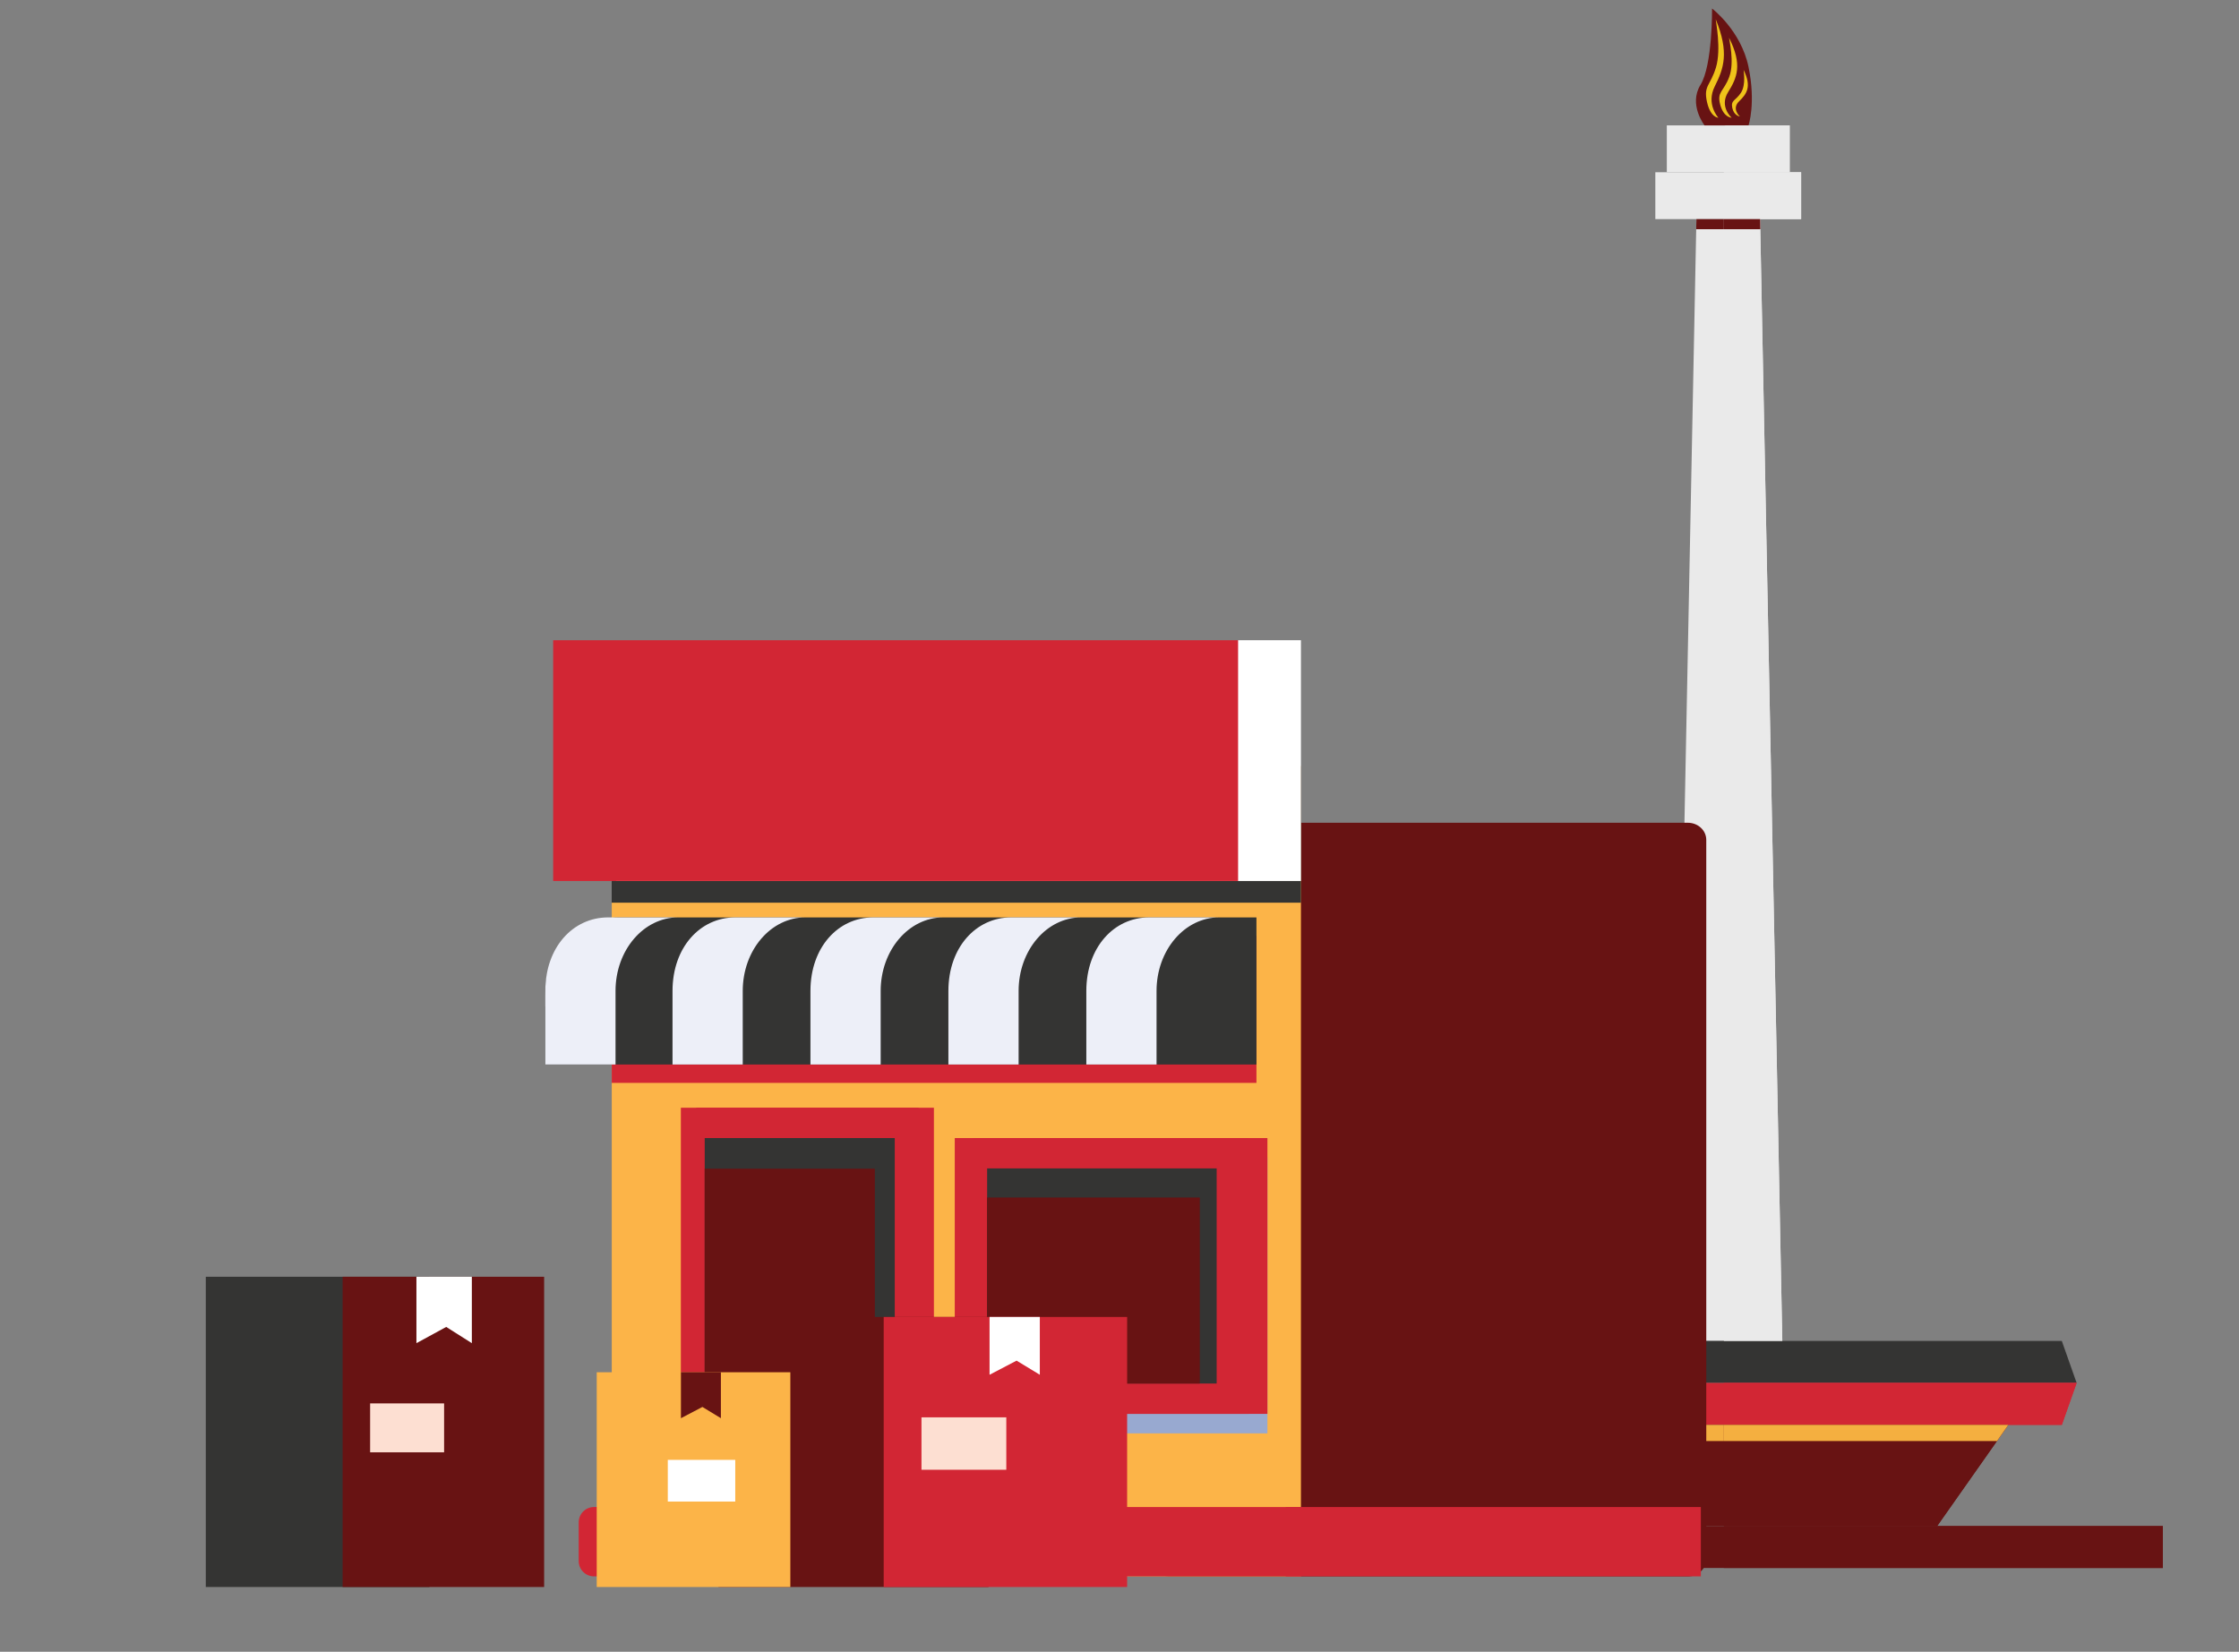 <?xml version="1.0" encoding="utf-8"?>
<!-- Generator: Adobe Illustrator 16.0.0, SVG Export Plug-In . SVG Version: 6.00 Build 0)  -->
<!DOCTYPE svg PUBLIC "-//W3C//DTD SVG 1.1//EN" "http://www.w3.org/Graphics/SVG/1.1/DTD/svg11.dtd">
<svg version="1.1" id="Layer_1" xmlns="http://www.w3.org/2000/svg" xmlns:xlink="http://www.w3.org/1999/xlink" x="0px" y="0px"
	 width="1053.105px" height="777.078px" viewBox="0 0 1053.105 777.078" enable-background="new 0 0 1053.105 777.078"
	 xml:space="preserve">
<rect x="0" y="0" width="1053.105" height="777.078" fill="#808080" stroke="none"/>
<g>
	<g>
		<g>
			<polygon fill-rule="evenodd" clip-rule="evenodd" fill="#EAEAEA" points="783.975,58.988 841.766,58.988 841.766,81.033 
				783.975,81.033 783.975,58.988 			"/>
			<polygon fill-rule="evenodd" clip-rule="evenodd" fill="#EAEAEA" points="778.579,81.033 847.162,81.033 847.162,103.082 
				778.579,103.082 778.579,81.033 			"/>
			<polygon fill-rule="evenodd" clip-rule="evenodd" fill="#EAEAEA" points="797.897,103.082 827.846,103.082 838.302,630.865 
				787.444,630.865 797.897,103.082 			"/>
			<polygon fill-rule="evenodd" clip-rule="evenodd" fill="#681313" points="797.897,103.082 827.846,103.082 827.94,107.843 
				797.8,107.843 797.897,103.082 			"/>
			<polygon fill-rule="evenodd" clip-rule="evenodd" fill="#343433" points="655.974,630.865 969.772,630.865 976.739,650.604 
				649.006,650.604 655.974,630.865 			"/>
			<polygon fill-rule="evenodd" clip-rule="evenodd" fill="#D22634" points="655.974,670.338 969.772,670.338 976.739,650.604 
				649.006,650.604 655.974,670.338 			"/>
			<polygon fill-rule="evenodd" clip-rule="evenodd" fill="#681313" points="714.616,717.945 911.129,717.945 944.605,670.338 
				681.136,670.338 714.616,717.945 			"/>
			<polygon fill-rule="evenodd" clip-rule="evenodd" fill="#F4AF40" points="939.253,677.951 944.605,670.338 681.136,670.338 
				686.495,677.951 939.253,677.951 			"/>
			<polygon fill-rule="evenodd" clip-rule="evenodd" fill="#681313" points="608.453,717.945 1017.29,717.945 1017.29,737.674 
				608.453,737.674 608.453,717.945 			"/>
			<polygon fill-rule="evenodd" clip-rule="evenodd" fill="#EAEAEA" points="810.835,58.988 841.766,58.988 841.766,81.033 
				810.835,81.033 810.835,58.988 			"/>
			<polygon fill-rule="evenodd" clip-rule="evenodd" fill="#EAEAEA" points="810.835,81.033 847.162,81.033 847.162,103.082 
				810.835,103.082 810.835,81.033 			"/>
			<polygon fill-rule="evenodd" clip-rule="evenodd" fill="#EAEAEA" points="810.835,103.082 827.846,103.082 838.302,630.865 
				810.835,630.865 810.835,103.082 			"/>
			<polygon fill-rule="evenodd" clip-rule="evenodd" fill="#681313" points="810.835,103.082 827.846,103.082 827.94,107.843 
				810.835,107.843 810.835,103.082 			"/>
			<polygon fill-rule="evenodd" clip-rule="evenodd" fill="#D22634" points="810.835,670.338 969.772,670.338 976.739,650.604 
				810.835,650.604 810.835,670.338 			"/>
			<polygon fill-rule="evenodd" clip-rule="evenodd" fill="#681313" points="810.835,717.945 911.129,717.945 944.605,670.338 
				810.835,670.338 810.835,717.945 			"/>
			<polygon fill-rule="evenodd" clip-rule="evenodd" fill="#F4AF40" points="939.253,677.951 944.605,670.338 810.835,670.338 
				810.835,677.951 939.253,677.951 			"/>
			<polygon fill-rule="evenodd" clip-rule="evenodd" fill="#681313" points="810.835,717.945 1017.29,717.945 1017.29,737.674 
				810.835,737.674 810.835,717.945 			"/>
			<path fill-rule="evenodd" clip-rule="evenodd" fill="#681313" d="M801.717,58.988c0,0-7.621-9.802-1.901-19.057
				C805.532,30.676,805.257,4,805.257,4s13.611,10.344,17.153,27.49c3.538,17.15,0,27.498,0,27.498H801.717L801.717,58.988z"/>
			<path fill-rule="evenodd" clip-rule="evenodd" fill="#EFC31A" d="M806.976,9.032c0,0.763,2.721,14.146,0.107,22.733
				c-2.611,8.587-5.88,8.461-4.244,16.033c1.633,7.58,5.379,7.58,5.379,7.58s-5.916-6.385-1.676-14.771
				C810.777,32.206,813.403,24.692,806.976,9.032L806.976,9.032z M820.103,32.897c-0.048,0.358,1.212,6.9-1.234,10.698
				c-2.447,3.794-4.874,3.436-4.097,7.144c0.777,3.715,3.578,4.062,3.578,4.062s-4.051-3.546-0.4-7.104
				C821.598,44.142,823.989,40.851,820.103,32.897L820.103,32.897z M813.23,17.745c0,0.617,2.72,11.489,0.104,18.455
				c-2.611,6.975-5.879,6.872-4.238,13.025c1.627,6.153,5.374,6.153,5.374,6.153s-5.917-5.178-1.679-11.999
				C817.032,36.562,819.655,30.46,813.23,17.745L813.23,17.745z"/>
		</g>
		<path fill="#681313" d="M550.224,387.07h243.644c4.801,0,8.669,3.602,8.669,8.064v338.424c0,4.457-3.868,8.059-8.669,8.059
			H550.224c-4.806,0-8.67-3.602-8.67-8.059V395.135C541.554,390.672,545.418,387.07,550.224,387.07L550.224,387.07z"/>
		<polygon fill="#FCB448" points="287.74,360.34 611.897,360.34 611.897,741.617 287.74,741.617 287.74,360.34 		"/>
		<polygon fill="#343433" points="287.709,360.34 611.897,360.34 611.897,424.674 287.709,424.674 287.709,360.34 		"/>
		<path fill="#D22634" d="M291.085,440.254c-1.128,0-2.245,0.061-3.346,0.158v69.047h303.227v-69.205h-77.857H299.733H291.085
			L291.085,440.254z"/>
		<polygon fill="#98A9D0" points="458.443,544.582 458.443,674.336 596.128,674.336 596.128,544.582 588.027,544.582 
			466.542,544.582 458.443,544.582 		"/>
		<polygon fill="#D22634" points="327.448,521.137 439.265,521.137 439.265,741.574 327.448,741.574 327.448,521.137 		"/>
		<polygon fill="#D22634" points="320.241,521.137 432.056,521.137 432.056,741.574 320.241,741.574 320.241,521.137 		"/>
		<polygon fill="#343433" points="331.456,535.408 420.841,535.408 420.841,741.574 331.456,741.574 331.456,535.408 		"/>
		<path fill="#343433" d="M291.085,431.602c-19.17,0-34.6,15.439-34.6,34.607c0,2.467,0.259,4.877,0.749,7.207h-0.749v27.391
			h334.481v-69.205h-77.857H299.733H291.085L291.085,431.602z"/>
		<polygon fill="#D22634" points="457.72,535.408 596.128,535.408 596.128,665.166 457.72,665.166 457.72,535.408 		"/>
		<polygon fill="#D22634" points="449.068,535.408 587.472,535.408 587.472,665.166 449.068,665.166 449.068,535.408 		"/>
		<polygon fill="#343433" points="464.293,549.682 572.253,549.682 572.253,650.891 464.293,650.891 464.293,549.682 		"/>
		<polygon fill="#D22634" points="436.548,708.992 611.897,708.992 611.897,741.617 436.548,741.617 436.548,708.992 		"/>
		<polygon fill="#D22634" points="280.842,708.992 319.227,708.992 319.227,741.617 280.842,741.617 280.842,708.992 		"/>
		<path fill="#D22634" d="M279.401,708.992h15.316c3.993,0,7.209,3.217,7.209,7.215v18.199c0,3.994-3.216,7.211-7.209,7.211h-15.316
			c-3.993,0-7.209-3.217-7.209-7.211v-18.199C272.191,712.209,275.408,708.992,279.401,708.992L279.401,708.992z"/>
		<polygon fill="#FFFFFF" points="289.745,301.195 611.897,301.195 611.897,414.475 289.745,414.475 289.745,301.195 		"/>
		<polygon fill="#D22634" points="260.185,301.195 582.333,301.195 582.333,414.475 260.185,414.475 260.185,301.195 		"/>
		<path fill="#EDEFF8" d="M285.984,431.602c-16.419,0-29.499,13.992-29.499,34.607v34.598h33.025c0,0,0.038-24.109,0-34.598
			c0-19.168,13.158-34.607,29.502-34.607H293.36H285.984L285.984,431.602z"/>
		<path fill="#EDEFF8" d="M345.819,431.602c-16.425,0-29.501,13.992-29.501,34.607v34.598h33.028c0,0,0.033-24.109,0-34.598
			c0-19.168,13.157-34.607,29.499-34.607h-25.652H345.819L345.819,431.602z"/>
		<path fill="#EDEFF8" d="M410.695,431.602c-16.424,0-29.503,13.992-29.503,34.607v34.598h33.03c0,0,0.035-24.109,0-34.598
			c0-19.168,13.157-34.607,29.5-34.607h-25.654H410.695L410.695,431.602z"/>
		<path fill="#EDEFF8" d="M475.573,431.602c-16.422,0-29.5,13.992-29.5,34.607v34.598H479.1c0,0,0.034-24.109,0-34.598
			c0-19.168,13.157-34.607,29.5-34.607h-25.653H475.573L475.573,431.602z"/>
		<path fill="#EDEFF8" d="M540.45,431.602c-16.423,0-29.501,13.992-29.501,34.607v34.598h33.028c0,0,0.039-24.109,0-34.598
			c0-19.168,13.157-34.607,29.501-34.607h-25.656H540.45L540.45,431.602z"/>
		<polygon fill="#681313" points="464.293,563.375 564.323,563.375 564.323,650.891 464.293,650.891 464.293,563.375 		"/>
		<polygon fill="#681313" points="331.456,549.826 411.47,549.826 411.47,741.574 331.456,741.574 331.456,549.826 		"/>
		<polygon fill="#D22634" points="604.762,708.992 799.986,708.992 799.986,741.617 604.762,741.617 604.762,708.992 		"/>
		<polygon fill="#D22634" points="283.006,708.992 310.575,708.992 310.575,741.617 283.006,741.617 283.006,708.992 		"/>
	</g>
	<g>
		<polygon fill="#681313" points="464.951,619.574 337.918,619.574 337.918,746.615 464.951,746.615 464.951,619.574 		"/>
		<polygon fill="#D22634" points="530.14,619.574 415.643,619.574 415.643,746.615 530.14,746.615 530.14,619.574 		"/>
		<polygon fill="#FFFFFF" points="489.073,619.574 465.435,619.574 465.435,646.762 478.143,640.117 489.073,646.762 
			489.073,619.574 		"/>
		<polygon fill="#FDDFD2" points="473.311,666.795 433.415,666.795 433.415,691.455 473.311,691.455 473.311,666.795 		"/>
		<polygon fill="#FCB448" points="371.734,645.582 280.671,645.582 280.671,746.615 371.734,746.615 371.734,645.582 		"/>
		<polygon fill="#681313" points="339.072,645.582 320.272,645.582 320.272,667.203 330.377,661.906 339.072,667.203 
			339.072,645.582 		"/>
		<polygon fill="#FFFFFF" points="345.826,686.803 314.1,686.803 314.1,706.414 345.826,706.414 345.826,686.803 		"/>
		<polygon fill="#343433" points="201.964,600.66 96.798,600.66 96.798,746.615 201.964,746.615 201.964,600.66 		"/>
		<polygon fill="#681313" points="255.931,600.66 161.146,600.66 161.146,746.615 255.931,746.615 255.931,600.66 		"/>
		<polygon fill="#FFFFFF" points="221.934,600.66 195.866,600.66 195.866,631.902 209.877,624.262 221.934,631.902 221.934,600.66 
					"/>
		<polygon fill="#FDDFD2" points="208.882,660.24 174.084,660.24 174.084,683.248 208.882,683.248 208.882,660.24 		"/>
	</g>
</g>
</svg>
